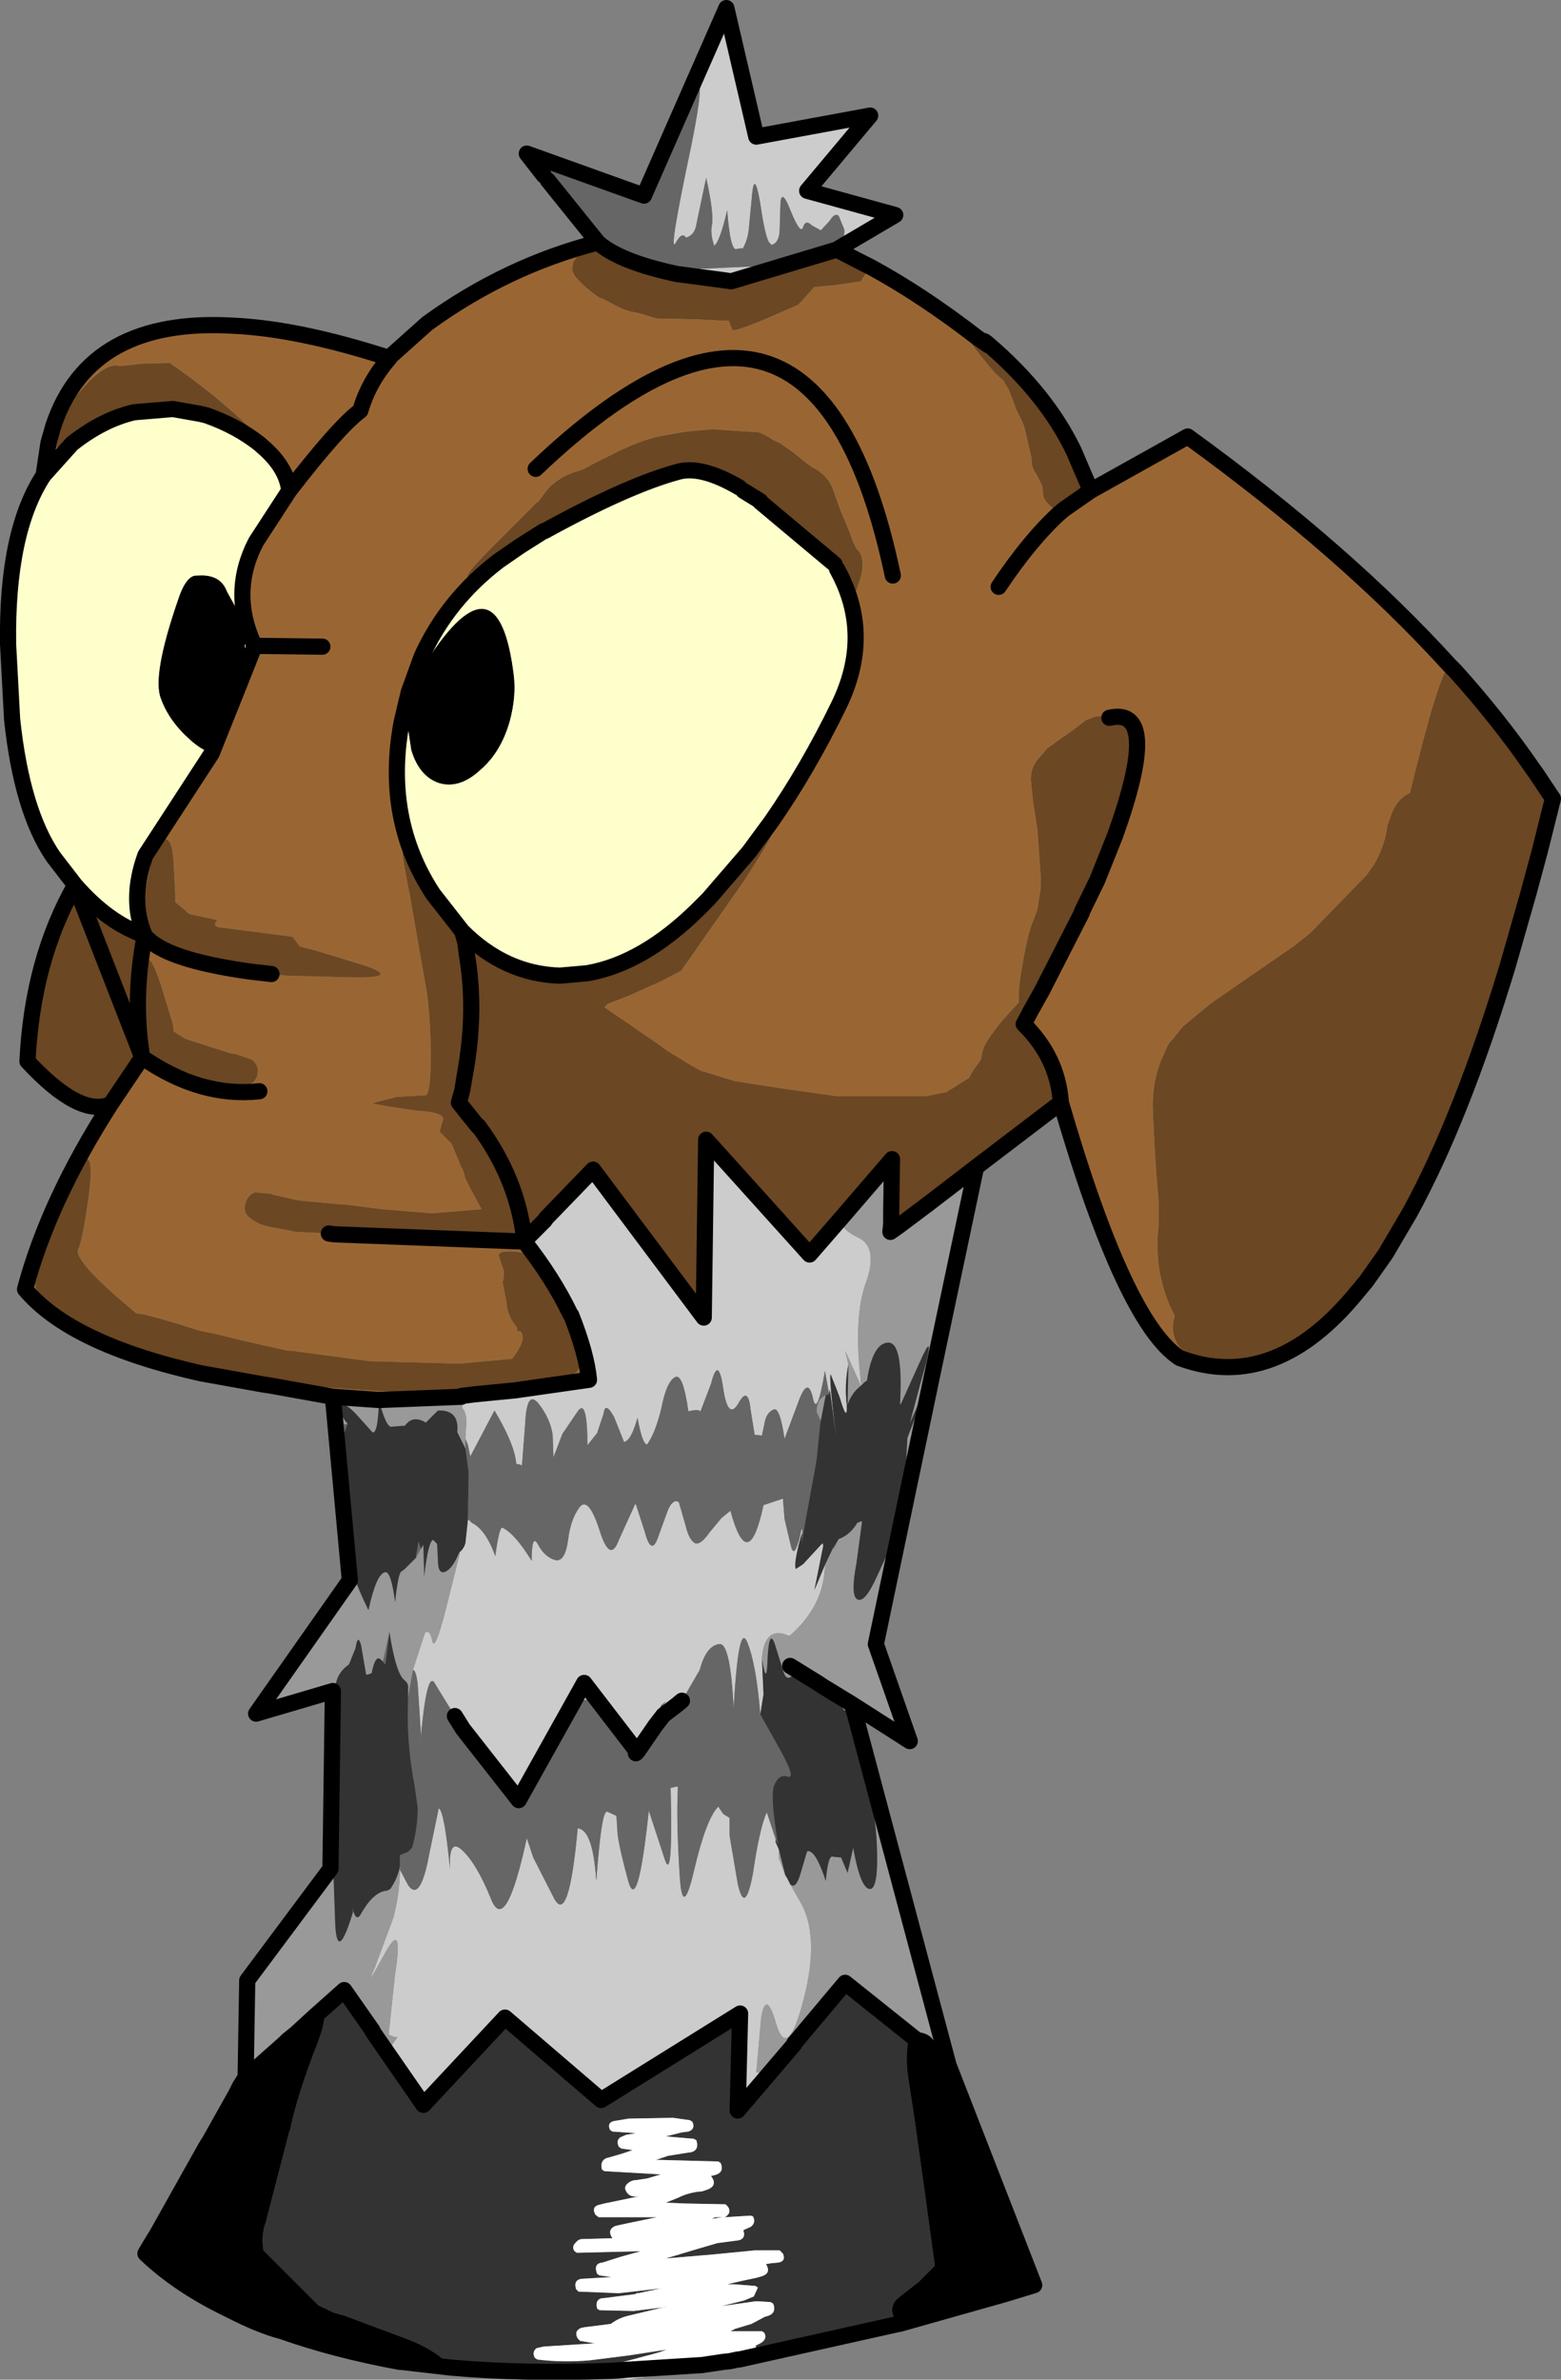 <?xml version="1.0" encoding="UTF-8" standalone="no"?>
<svg xmlns:xlink="http://www.w3.org/1999/xlink" height="147.2px" width="96.6px" xmlns="http://www.w3.org/2000/svg">
  <rect width="100%" height="100%" fill="#808080" stroke="none"/>
  <g transform="matrix(1.0, 0.0, 0.0, 1.0, 30.95, 73.9)">
    <path d="M2.95 -62.75 Q3.5 -62.35 4.15 -62.05 4.05 -61.75 4.3 -61.45 4.65 -60.95 5.15 -60.7 L5.45 -59.95 5.7 -59.65 Q6.45 -58.85 7.45 -58.45 L7.7 -58.35 8.8 -57.95 9.7 -57.65 Q10.7 -57.2 11.8 -57.25 L17.55 -57.5 16.65 -57.5 17.95 -57.95 18.15 -57.95 Q19.4 -58.05 20.45 -58.85 L20.85 -58.95 Q21.35 -59.05 21.3 -59.7 L20.95 -60.55 Q20.7 -60.75 20.4 -60.25 L19.85 -59.65 19.3 -59.95 Q18.9 -60.35 18.75 -59.85 18.6 -59.35 18.0 -60.8 17.45 -62.25 17.35 -61.4 L17.3 -59.75 Q17.3 -58.9 16.8 -58.75 L16.65 -58.9 Q16.4 -59.25 16.1 -61.3 15.75 -63.35 15.6 -61.95 L15.4 -59.85 Q15.35 -59.1 15.0 -58.5 L14.95 -58.55 14.65 -58.5 Q14.25 -58.3 14.05 -60.9 13.6 -58.95 13.25 -58.7 13.0 -59.4 13.1 -59.95 13.25 -60.65 12.75 -62.9 L12.15 -60.05 Q12.05 -59.35 11.5 -59.2 11.25 -59.6 10.85 -58.85 10.4 -58.15 11.8 -64.75 13.15 -71.4 11.2 -66.4 9.2 -61.45 8.6 -61.65 L7.75 -61.85 Q7.0 -61.95 6.5 -62.3 L5.9 -62.55 5.45 -62.7 Q4.9 -62.9 4.45 -63.2 L4.1 -63.4 3.05 -63.65 Q2.7 -63.5 2.7 -63.1 L2.7 -63.05 1.65 -64.4 8.9 -61.8 14.0 -73.4 15.85 -65.45 22.9 -66.75 19.0 -62.1 24.45 -60.6 20.8 -58.45 14.3 -56.5 13.6 -56.6 12.4 -56.85 10.95 -56.95 Q7.4 -57.7 6.05 -58.9 L2.95 -62.75 M2.75 1.6 L2.85 1.45 5.75 -1.55 12.6 7.6 12.75 -3.4 19.15 3.7 21.15 1.4 Q20.85 2.0 22.15 2.65 23.45 3.25 22.6 5.55 21.85 7.7 22.35 11.8 L22.3 11.75 21.35 9.65 21.55 10.5 Q21.3 11.8 21.45 13.0 21.5 14.2 21.0 12.5 L20.45 11.1 Q20.35 11.4 20.8 15.0 L20.4 12.05 20.35 12.3 20.1 10.9 Q19.6 13.85 19.35 12.55 19.05 11.25 18.5 12.7 L17.6 15.1 Q17.3 13.05 16.9 13.3 16.45 13.5 16.35 14.2 L16.2 14.9 15.75 14.85 15.5 13.3 Q15.35 11.8 14.75 12.9 14.1 14.0 13.8 11.95 13.5 9.9 13.05 11.7 L12.4 13.4 Q12.25 13.25 11.65 13.4 11.3 10.95 10.8 11.3 10.3 11.6 10.0 13.1 9.65 14.65 9.1 15.45 8.8 15.45 8.5 13.8 8.1 15.25 7.65 15.3 L7.65 15.25 7.05 13.75 Q6.5 12.75 6.4 13.55 L6.0 14.75 5.4 15.5 Q5.4 12.55 4.8 13.4 L3.85 14.8 3.3 16.25 3.25 14.85 Q3.1 13.85 2.4 12.95 1.65 12.0 1.55 14.15 L1.35 16.75 1.25 16.7 1.0 16.65 0.95 16.3 Q0.75 15.2 -0.35 13.35 L-1.85 16.2 -2.0 15.45 -2.15 15.1 -2.1 14.2 Q-2.05 13.5 -2.35 13.2 -2.3 12.75 -2.4 12.5 L-2.4 12.45 -1.6 12.35 0.95 12.1 5.5 11.45 Q5.35 9.85 4.4 7.45 L4.35 7.4 Q3.3 5.2 1.5 2.9 L1.5 2.85 2.75 1.6 M20.1 22.9 Q20.05 25.45 17.9 27.3 16.35 26.6 16.2 28.7 L16.3 30.9 16.1 32.15 Q15.85 29.05 15.3 27.7 14.75 26.35 14.45 31.8 14.25 27.65 13.55 27.8 12.75 27.9 12.35 29.4 L11.25 31.3 11.1 31.5 Q11.05 31.45 10.95 31.55 L10.1 32.2 9.65 32.55 9.6 32.85 9.6 33.25 8.9 34.0 8.65 34.25 8.5 34.45 8.6 34.35 8.5 34.6 8.4 34.55 8.4 34.5 8.4 34.35 8.35 34.3 7.45 33.6 Q5.55 30.1 4.65 31.8 L3.25 34.45 Q2.75 35.35 5.2 30.2 L1.15 37.45 0.95 37.75 -2.3 33.05 -2.7 32.35 -2.8 32.25 -4.0 30.3 Q-4.55 29.15 -4.95 34.1 L-4.9 33.4 -5.1 30.3 Q-5.2 29.4 -5.4 29.4 L-4.65 27.1 Q-4.35 26.85 -4.2 27.6 -4.05 28.35 -3.35 25.6 L-2.6 22.6 -2.5 22.1 Q-2.25 21.9 -2.15 21.55 L-2.0 20.15 -1.95 20.1 -1.75 20.3 Q-0.9 20.7 -0.3 22.35 -0.05 20.5 0.15 20.6 0.95 21.0 1.95 22.65 1.95 20.9 2.35 21.65 2.75 22.4 3.4 22.6 4.0 22.75 4.2 21.4 4.35 20.1 4.9 19.35 5.45 18.6 6.15 20.75 6.8 22.85 7.35 21.35 L8.35 19.15 8.4 19.15 8.95 20.85 Q9.35 22.35 9.75 21.25 L10.35 19.6 Q10.55 19.05 10.85 18.95 L11.05 19.0 11.2 19.5 11.5 20.55 Q11.7 21.35 12.05 21.55 12.4 21.7 12.95 20.9 L13.7 20.0 14.25 19.55 Q15.35 23.6 16.3 19.2 L17.5 18.8 17.6 20.05 18.0 21.75 Q18.2 22.55 18.55 21.15 18.7 20.35 18.7 20.9 L18.6 21.2 Q18.15 22.85 18.3 23.15 L18.75 22.85 19.95 21.55 20.0 21.7 19.45 24.45 20.1 22.9 M-6.2 41.75 L-5.7 42.7 Q-4.95 43.8 -4.4 40.85 L-3.8 37.95 Q-3.45 38.1 -3.1 41.75 -3.2 39.8 -2.4 40.5 -1.45 41.35 -0.55 43.6 0.35 45.8 1.65 39.8 L2.05 41.0 3.35 43.55 Q4.25 45.2 4.8 39.2 L4.85 39.2 Q5.75 39.35 5.95 42.45 6.25 38.4 6.55 38.2 L6.6 38.15 7.15 38.4 7.2 38.45 7.25 39.25 Q7.25 39.95 7.9 42.35 8.5 44.7 9.2 38.1 L10.2 41.15 Q10.7 42.6 10.55 36.7 L10.95 36.6 11.0 36.65 Q10.9 38.8 11.1 41.9 11.25 45.0 12.0 41.8 12.75 38.6 13.5 37.85 L13.8 38.3 14.2 38.55 14.2 39.65 14.7 42.6 Q15.15 44.65 15.65 41.95 16.05 39.2 16.5 38.2 L17.05 39.85 17.05 40.05 17.25 40.5 17.25 41.05 17.65 42.1 17.75 42.25 17.95 42.65 18.55 43.7 Q19.8 45.8 18.8 49.7 17.8 53.6 17.1 51.35 16.45 49.05 16.15 50.95 L15.85 54.3 16.75 54.25 14.7 56.65 14.85 50.65 6.25 56.0 0.3 50.9 -4.75 56.3 -7.9 51.75 Q-7.05 52.7 -6.7 52.6 L-6.35 52.1 -6.55 52.1 -6.9 51.95 -6.5 48.2 Q-5.95 44.7 -7.2 47.05 -8.45 49.35 -7.75 47.8 L-6.6 44.7 Q-6.2 43.1 -6.2 41.75 M10.95 31.55 L11.25 31.3 10.95 31.55 M9.95 31.6 L9.8 32.05 10.25 31.35 9.95 31.6 M11.55 32.15 L11.45 32.2 11.55 32.15 M5.2 30.2 L8.35 34.3 8.4 34.35 8.5 34.45 9.6 32.85 8.5 34.45 8.4 34.35 8.35 34.3 5.2 30.2 M8.35 34.15 L8.4 34.2 8.3 33.95 8.35 34.15 M9.3 33.85 L9.55 33.65 9.55 33.85 9.3 33.85 M8.5 34.45 L8.4 34.55 8.5 34.45 M1.15 37.45 L-2.3 33.05 1.15 37.45" fill="#cccccc" fill-rule="evenodd" stroke="none"/>
    <path d="M2.7 -63.05 L2.7 -63.1 Q2.7 -63.5 3.05 -63.65 L4.1 -63.4 4.45 -63.2 Q4.9 -62.9 5.45 -62.7 L5.9 -62.55 6.5 -62.3 Q7.0 -61.95 7.75 -61.85 L8.6 -61.65 Q9.2 -61.45 11.2 -66.4 13.15 -71.4 11.8 -64.75 10.4 -58.15 10.85 -58.85 11.25 -59.6 11.5 -59.2 12.05 -59.35 12.15 -60.05 L12.75 -62.9 Q13.25 -60.65 13.1 -59.95 13.0 -59.4 13.25 -58.7 13.6 -58.95 14.05 -60.9 14.25 -58.3 14.65 -58.5 L14.95 -58.55 15.0 -58.5 Q15.35 -59.1 15.4 -59.85 L15.6 -61.95 Q15.75 -63.35 16.1 -61.3 16.4 -59.25 16.65 -58.9 L16.8 -58.75 Q17.3 -58.9 17.3 -59.75 L17.35 -61.4 Q17.45 -62.25 18.0 -60.8 18.6 -59.35 18.75 -59.85 18.9 -60.35 19.3 -59.95 L19.85 -59.65 20.4 -60.25 Q20.7 -60.75 20.95 -60.55 L21.3 -59.7 Q21.35 -59.05 20.85 -58.95 L20.45 -58.85 Q19.4 -58.05 18.15 -57.95 L17.95 -57.95 16.65 -57.5 17.55 -57.5 11.8 -57.25 Q10.7 -57.2 9.7 -57.65 L8.8 -57.95 7.7 -58.35 7.45 -58.45 Q6.45 -58.85 5.7 -59.65 L5.45 -59.95 5.15 -60.7 Q4.65 -60.95 4.3 -61.45 4.05 -61.75 4.15 -62.05 3.5 -62.35 2.95 -62.75 L2.85 -62.85 2.7 -63.05 M22.35 11.8 L22.7 11.5 22.55 11.6 22.35 11.8 M24.75 12.85 L24.8 12.95 24.75 13.0 24.75 12.85 M25.1 17.0 L25.0 17.95 24.7 19.0 25.1 17.0 M20.95 21.3 L20.65 21.9 20.6 21.85 20.95 21.3 M20.35 12.3 L20.35 12.35 20.15 12.4 Q19.55 12.7 19.6 13.45 L19.8 13.9 19.85 13.95 19.8 14.25 19.6 16.25 18.9 20.15 18.65 21.65 18.7 21.2 18.65 21.45 18.7 20.9 Q18.7 20.35 18.55 21.15 18.2 22.55 18.0 21.75 L17.6 20.05 17.5 18.8 16.3 19.2 Q15.35 23.6 14.25 19.55 L13.7 20.0 12.95 20.9 Q12.4 21.7 12.05 21.55 11.7 21.35 11.5 20.55 L11.2 19.5 11.05 19.0 10.85 18.95 Q10.55 19.05 10.35 19.6 L9.75 21.25 Q9.35 22.35 8.95 20.85 L8.4 19.15 8.35 19.15 7.35 21.35 Q6.8 22.85 6.15 20.75 5.45 18.6 4.9 19.35 4.35 20.1 4.2 21.4 4.0 22.75 3.4 22.6 2.75 22.4 2.35 21.65 1.95 20.9 1.95 22.65 0.95 21.0 0.15 20.6 -0.05 20.5 -0.3 22.35 -0.9 20.7 -1.75 20.3 L-1.95 20.1 -2.0 20.15 -2.0 20.1 -1.95 17.15 -2.15 15.7 -2.15 15.1 -2.0 15.45 -1.85 16.2 -0.35 13.35 Q0.75 15.2 0.95 16.3 L1.0 16.65 1.25 16.7 1.35 16.75 1.55 14.15 Q1.65 12.0 2.4 12.95 3.1 13.85 3.25 14.85 L3.3 16.25 3.85 14.8 4.8 13.4 Q5.4 12.55 5.4 15.5 L6.0 14.75 6.4 13.55 Q6.5 12.75 7.05 13.75 L7.65 15.25 7.65 15.3 Q8.1 15.25 8.5 13.8 8.8 15.45 9.1 15.45 9.65 14.65 10.0 13.1 10.3 11.6 10.8 11.3 11.3 10.95 11.65 13.4 12.25 13.25 12.4 13.4 L13.05 11.7 Q13.5 9.9 13.8 11.95 14.1 14.0 14.75 12.9 15.35 11.8 15.5 13.3 L15.75 14.85 16.2 14.9 16.35 14.2 Q16.45 13.5 16.9 13.3 17.3 13.05 17.6 15.1 L18.5 12.7 Q19.05 11.25 19.35 12.55 19.6 13.85 20.1 10.9 L20.35 12.3 M10.95 31.55 Q11.05 31.45 11.1 31.5 L11.25 31.3 12.35 29.4 Q12.75 27.9 13.55 27.8 14.25 27.65 14.45 31.8 14.75 26.35 15.3 27.7 15.85 29.05 16.1 32.15 L17.25 34.2 Q18.35 36.15 17.8 36.0 17.25 35.8 16.95 36.55 16.7 37.2 17.2 40.2 L17.05 39.85 16.5 38.2 Q16.05 39.2 15.65 41.95 15.15 44.65 14.7 42.6 L14.2 39.65 14.2 38.55 13.8 38.3 13.5 37.85 Q12.75 38.6 12.0 41.8 11.25 45.0 11.1 41.9 10.9 38.8 11.0 36.65 L10.95 36.6 10.55 36.7 Q10.7 42.6 10.2 41.15 L9.2 38.1 Q8.5 44.7 7.9 42.35 7.25 39.95 7.25 39.25 L7.2 38.45 7.15 38.4 6.6 38.15 6.55 38.2 Q6.25 38.4 5.95 42.45 5.75 39.35 4.85 39.2 L4.8 39.2 Q4.25 45.2 3.35 43.55 L2.05 41.0 1.65 39.8 Q0.35 45.8 -0.55 43.6 -1.45 41.35 -2.4 40.5 -3.2 39.8 -3.1 41.75 -3.45 38.1 -3.8 37.95 L-4.4 40.85 Q-4.95 43.8 -5.7 42.7 L-6.2 41.75 -6.2 41.55 -6.2 40.85 -5.7 40.65 -5.45 40.4 Q-5.1 39.2 -5.1 37.9 L-5.3 36.5 Q-5.8 33.95 -5.7 31.35 L-5.7 31.1 -5.4 29.4 Q-5.2 29.4 -5.1 30.3 L-4.9 33.4 -4.95 34.1 Q-4.55 29.15 -4.0 30.3 L-2.8 32.25 -2.3 33.05 -2.8 32.25 -2.7 32.35 -2.3 33.05 0.95 37.75 1.15 37.45 5.2 30.2 Q2.75 35.35 3.25 34.45 L4.65 31.8 Q5.55 30.1 7.45 33.6 L8.35 34.3 8.4 34.35 8.4 34.5 8.4 34.55 8.5 34.6 8.6 34.35 8.5 34.45 8.65 34.25 8.9 34.0 9.6 33.25 9.6 32.85 10.1 32.2 9.6 32.85 9.65 32.55 10.1 32.2 10.95 31.55 M11.55 32.15 L11.45 32.2 11.55 32.15 M9.95 31.6 L10.25 31.35 9.8 32.05 9.95 31.6 M9.3 33.85 L9.55 33.85 9.55 33.65 9.3 33.85 M8.35 34.15 L8.3 33.95 8.4 34.2 8.35 34.15 M19.05 40.6 L19.0 40.7 19.0 40.6 19.05 40.6 M-9.8 16.3 L-9.85 16.05 Q-10.25 14.05 -9.45 14.2 -9.85 15.15 -9.8 16.3 M-5.2 22.45 L-5.2 22.3 -5.05 21.45 -4.9 21.9 -5.2 22.45 M-2.55 22.15 L-2.5 22.1 -2.6 22.6 -2.55 22.15 M-7.45 28.7 L-7.25 28.85 -6.85 27.05 -7.1 29.05 -7.45 28.7" fill="#666666" fill-rule="evenodd" stroke="none"/>
    <path d="M10.95 -56.95 L12.4 -56.85 13.6 -56.6 10.95 -56.95 13.6 -56.6 Q13.75 -56.45 14.25 -56.45 L18.75 -57.75 Q21.75 -58.7 20.95 -57.95 L21.05 -57.95 22.5 -57.6 22.7 -57.55 22.9 -57.4 22.5 -57.6 22.9 -57.4 22.35 -56.55 22.35 -56.5 20.65 -56.25 19.45 -56.15 18.45 -55.05 17.3 -54.55 Q14.25 -53.2 14.35 -53.55 L14.15 -54.05 12.05 -54.15 9.7 -54.2 8.5 -54.55 Q7.75 -54.65 7.05 -55.05 L6.4 -55.4 Q6.05 -55.5 5.85 -55.7 5.15 -56.2 4.6 -56.85 L4.45 -57.2 4.5 -57.55 4.5 -57.6 Q4.7 -58.1 5.15 -58.25 6.25 -58.8 6.6 -58.05 6.9 -57.4 8.4 -57.6 8.75 -57.15 9.7 -57.05 L10.95 -56.95 M17.6 -55.75 L17.55 -55.75 17.6 -55.75 M29.55 -53.0 L30.2 -52.55 29.95 -52.8 30.1 -52.7 Q33.8 -49.55 35.5 -46.0 L36.55 -43.55 34.9 -42.4 34.6 -42.15 Q33.55 -42.9 33.6 -43.4 L33.55 -43.85 33.3 -44.35 33.2 -44.55 Q32.85 -45.0 32.9 -45.5 L32.45 -47.45 32.3 -47.85 31.95 -48.55 31.5 -49.75 31.15 -50.35 30.6 -50.85 Q28.65 -53.15 28.75 -53.5 L29.55 -53.0 M58.75 -32.75 L59.1 -32.4 63.2 -27.4 63.9 -26.35 64.15 -26.0 Q65.0 -24.5 64.35 -21.3 L63.65 -18.7 62.35 -14.15 Q61.25 -10.75 59.55 -6.45 L56.3 1.1 54.8 3.65 53.6 5.35 53.1 5.95 Q51.35 8.0 49.2 9.3 L47.15 10.15 45.55 10.35 42.85 9.9 Q42.25 9.8 41.9 9.2 41.45 8.4 41.75 7.5 40.4 4.9 40.75 1.9 L40.75 0.4 Q40.5 -2.35 40.4 -5.1 40.3 -7.15 41.15 -8.85 41.3 -9.3 41.6 -9.6 L42.25 -10.4 44.0 -11.85 49.15 -15.4 50.15 -16.2 53.6 -19.75 54.1 -20.45 Q54.75 -21.6 54.9 -22.8 L55.2 -23.65 Q55.6 -24.55 56.3 -24.85 58.1 -32.25 58.75 -32.75 M-14.25 11.8 L-14.6 11.75 -15.8 11.4 Q-18.5 10.6 -18.9 10.75 -19.35 10.85 -20.8 10.2 -22.3 9.5 -23.6 9.15 L-25.5 8.35 -26.75 7.5 -27.75 6.85 -28.15 6.6 -28.2 6.55 -28.2 6.5 Q-28.95 5.9 -28.75 4.95 L-27.5 1.15 Q-26.6 -1.4 -25.85 -2.05 -25.1 -2.8 -25.45 0.05 -25.85 2.85 -26.1 3.35 -26.5 4.05 -22.5 7.35 L-22.05 7.4 -21.1 7.65 -19.9 8.0 -18.65 8.4 -17.45 8.65 -16.25 8.95 -13.15 9.65 -12.95 9.65 -8.05 10.3 -2.5 10.45 0.75 10.15 Q1.45 9.2 1.4 8.8 1.35 8.35 1.05 8.45 L1.05 8.4 1.05 8.25 1.0 8.15 Q0.45 7.5 0.4 6.7 L0.15 5.4 Q0.35 4.9 0.1 4.35 L-0.1 3.7 0.1 3.55 Q1.1 3.4 1.95 3.8 L2.3 4.0 2.8 5.05 Q3.0 6.15 3.9 6.9 L4.2 7.25 4.35 7.4 4.4 7.45 4.7 8.65 4.75 9.45 Q5.35 10.15 4.75 10.95 L4.4 11.2 3.55 11.35 2.75 11.55 2.45 11.7 0.95 12.1 -1.6 12.35 -2.0 12.4 -2.45 12.4 Q-2.7 12.05 -3.35 12.05 L-3.4 12.05 -3.8 12.4 -11.15 11.9 -12.85 11.65 -16.05 11.1 -14.85 11.6 -14.25 11.8 M-24.1 -5.6 Q-26.0 -4.75 -29.25 -8.25 -28.95 -14.5 -26.3 -19.15 -24.25 -16.8 -22.0 -16.05 L-22.0 -16.0 Q-22.75 -12.05 -22.15 -8.5 L-26.3 -19.15 -22.15 -8.5 -24.1 -5.6 M-27.95 -46.5 L-27.95 -46.55 -27.65 -47.55 -26.55 -49.1 -25.8 -49.9 -25.4 -50.35 Q-24.2 -51.5 -23.55 -51.25 L-22.2 -51.4 -20.45 -51.45 Q-16.95 -49.05 -14.2 -46.15 -11.5 -43.35 -14.4 -46.0 L-14.45 -46.05 -14.9 -46.45 Q-16.3 -47.55 -18.15 -48.2 L-18.55 -48.3 -20.25 -48.6 -21.45 -48.85 Q-22.25 -49.0 -22.65 -48.4 -23.0 -48.8 -23.4 -48.7 -23.85 -48.65 -25.85 -47.15 -27.9 -45.65 -27.95 -46.5 L-27.65 -47.55 -27.95 -46.5 M2.7 -41.05 L-0.15 -39.3 -0.2 -39.25 -0.65 -38.95 Q-3.4 -37.1 -0.65 -39.9 L2.3 -42.85 2.35 -42.85 2.95 -43.65 Q3.75 -44.5 4.95 -44.8 5.35 -44.95 5.75 -45.2 L7.35 -46.0 7.8 -46.2 Q8.75 -46.65 9.8 -46.9 L11.2 -47.15 11.5 -47.2 13.1 -47.35 16.05 -47.15 16.65 -46.85 Q16.9 -46.65 17.3 -46.5 L18.15 -45.9 18.9 -45.3 Q19.2 -45.05 19.4 -44.95 20.2 -44.55 20.55 -43.75 L21.05 -42.35 21.6 -41.05 21.85 -40.35 22.05 -39.95 Q22.6 -39.5 22.35 -38.3 L21.95 -37.1 20.85 -38.7 20.7 -39.0 16.8 -42.8 16.1 -42.85 16.1 -42.9 15.2 -43.55 15.05 -43.55 14.8 -43.75 14.75 -43.8 13.9 -44.35 Q13.15 -44.8 12.1 -45.05 L11.3 -45.2 10.7 -45.05 9.0 -44.55 8.1 -44.2 8.05 -44.2 6.6 -43.35 6.45 -43.2 6.35 -43.2 5.95 -43.05 5.85 -43.0 5.45 -42.85 Q4.8 -42.65 2.75 -41.05 L2.7 -41.05 M15.4 -21.2 Q18.6 -24.8 15.05 -19.35 L11.2 -13.85 9.95 -13.2 7.95 -12.3 6.65 -11.8 6.45 -11.6 7.4 -10.95 9.8 -9.3 10.35 -8.9 11.9 -7.95 12.45 -7.65 12.65 -7.6 14.45 -7.05 14.7 -7.0 17.6 -6.55 20.45 -6.15 20.75 -6.1 25.5 -6.1 26.4 -6.1 27.65 -6.35 27.75 -6.45 27.95 -6.55 28.65 -7.0 28.9 -7.15 29.0 -7.2 29.25 -7.65 29.75 -8.35 29.85 -8.85 Q29.95 -9.4 31.1 -10.8 L32.1 -11.9 Q32.05 -12.7 32.3 -14.1 32.7 -16.4 33.0 -16.95 L33.25 -17.65 33.45 -18.95 33.45 -19.7 33.25 -22.6 33.0 -24.15 32.85 -25.55 Q32.8 -26.35 33.25 -26.9 L33.85 -27.6 34.75 -28.25 35.4 -28.7 36.25 -29.35 36.65 -29.5 36.9 -29.6 37.5 -29.55 37.55 -29.55 37.7 -29.5 38.45 -29.4 38.8 -29.2 Q39.2 -28.6 39.15 -27.8 L39.15 -27.65 38.95 -25.35 38.75 -24.65 38.2 -22.7 38.05 -22.2 37.25 -20.2 37.85 -21.35 37.75 -21.05 Q37.6 -20.55 37.25 -20.2 L37.15 -20.1 37.05 -19.95 36.95 -19.45 36.0 -17.5 36.0 -17.45 35.8 -17.15 35.3 -16.5 35.25 -16.45 35.15 -16.4 35.1 -16.35 34.95 -16.25 34.9 -16.1 34.85 -15.95 33.7 -13.1 33.55 -12.65 32.85 -11.4 Q32.5 -10.95 32.3 -11.2 L32.25 -11.35 31.95 -10.3 32.0 -10.25 Q32.7 -10.2 33.1 -9.55 L33.25 -8.95 33.8 -8.35 34.0 -7.85 Q34.6 -7.15 34.4 -6.25 L34.0 -5.65 33.3 -5.1 31.95 -3.95 31.65 -3.8 31.45 -3.7 30.25 -2.6 29.6 -2.15 29.0 -1.7 28.75 -1.6 27.95 -0.85 26.45 0.6 24.65 1.95 26.45 0.6 Q26.05 0.9 25.6 1.3 L24.65 1.95 Q24.25 2.05 24.2 1.8 L24.2 1.1 24.2 1.8 24.15 1.4 24.2 1.1 24.25 -2.2 21.15 1.4 19.15 3.7 12.75 -3.4 12.6 7.6 5.75 -1.55 2.85 1.45 2.75 1.6 2.75 1.4 Q2.85 0.75 2.45 1.45 L1.65 2.15 Q1.25 2.15 1.45 0.55 1.15 0.7 0.15 -2.0 -0.85 -4.8 -1.7 -5.25 -2.4 -5.6 -2.35 -6.45 L-2.1 -7.9 -2.35 -6.45 -2.25 -7.1 -2.1 -7.9 -1.7 -9.3 Q-1.4 -10.05 -1.35 -11.1 L-1.55 -13.2 -1.85 -14.9 Q-1.9 -15.55 -0.7 -14.7 0.45 -13.85 0.85 -13.75 L1.4 -13.55 1.75 -13.45 4.15 -13.55 4.85 -13.65 5.4 -13.7 5.15 -13.7 5.4 -13.7 Q6.7 -13.8 8.0 -14.4 L10.2 -15.4 12.25 -17.65 12.9 -18.3 15.4 -21.2 M-1.35 -4.25 L-0.9 -3.1 -0.7 -2.7 -0.4 -2.15 Q-0.35 -1.5 0.15 -1.05 L0.25 -0.8 0.35 -0.5 0.5 -0.2 0.95 0.9 1.15 2.05 0.9 2.55 0.55 2.75 -0.7 2.85 -0.85 2.85 -2.1 3.05 -4.9 3.05 -5.05 3.05 -10.25 2.45 -10.6 2.4 -12.65 2.3 -13.9 2.05 Q-14.8 1.95 -15.4 1.5 -15.95 1.15 -15.75 0.5 -15.6 0.0 -15.15 -0.15 L-14.15 -0.05 -14.05 0.0 -12.5 0.35 -12.0 0.4 -9.85 0.6 -9.65 0.6 -7.3 0.9 -4.2 1.15 -1.15 0.9 -1.8 -0.3 -2.15 -1.0 -2.3 -1.55 -2.4 -1.7 -3.0 -3.15 -3.75 -3.9 -3.7 -4.05 -3.55 -4.6 Q-3.35 -5.1 -5.2 -5.2 L-6.85 -5.45 -7.95 -5.65 -6.4 -6.05 -4.65 -6.15 Q-4.35 -6.05 -4.3 -8.0 -4.25 -9.95 -4.5 -12.3 L-5.6 -18.6 Q-6.4 -22.5 -5.8 -21.2 L-4.75 -19.0 -3.9 -17.9 -3.85 -17.85 -2.9 -16.45 -2.8 -16.35 -2.15 -15.6 -2.05 -14.8 -2.05 -14.7 -2.15 -13.2 -2.25 -10.25 Q-2.3 -8.9 -2.65 -7.55 L-2.95 -6.1 -3.05 -5.65 Q-2.65 -5.55 -2.5 -5.05 L-2.0 -5.0 -1.35 -4.2 -1.65 -4.75 -1.35 -4.25 M63.9 -26.35 Q61.8 -29.4 59.1 -32.4 61.8 -29.4 63.9 -26.35 M-21.55 -15.6 Q-21.95 -15.9 -22.0 -16.35 -22.15 -16.9 -21.9 -17.3 -22.15 -18.25 -21.9 -19.1 L-21.6 -20.55 Q-21.4 -21.65 -20.85 -21.95 -20.3 -22.25 -20.2 -20.45 L-20.1 -18.45 -20.1 -18.1 -19.45 -17.55 Q-19.3 -17.35 -18.95 -17.3 L-17.55 -17.0 -17.55 -16.95 -17.5 -16.95 Q-17.95 -16.55 -17.05 -16.5 L-12.8 -15.95 -12.8 -15.9 -12.4 -15.35 -11.4 -15.1 -8.3 -14.15 Q-6.05 -13.35 -9.45 -13.45 L-13.25 -13.55 -14.15 -13.65 -15.45 -13.8 -15.8 -13.85 -16.8 -14.1 -17.65 -14.25 -17.8 -14.3 -18.05 -14.55 -18.45 -14.6 Q-20.05 -14.75 -21.4 -15.5 L-21.55 -15.6 M-21.0 -13.0 L-20.25 -10.55 -20.2 -10.1 -19.5 -9.65 -19.35 -9.6 -16.7 -8.75 -16.35 -8.7 -15.35 -8.35 Q-14.85 -7.95 -15.05 -7.3 -15.25 -6.85 -15.6 -6.8 L-17.6 -6.8 -18.1 -6.9 -19.05 -7.4 -19.25 -7.5 -20.65 -7.95 -21.35 -8.35 -22.0 -9.3 -22.15 -10.4 -22.0 -11.4 -22.0 -12.3 -21.9 -14.15 Q-21.75 -15.25 -21.0 -13.0" fill="#6b4723" fill-rule="evenodd" stroke="none"/>
    <path d="M6.05 -58.9 Q7.4 -57.7 10.95 -56.95 L9.7 -57.05 Q8.75 -57.15 8.4 -57.6 6.9 -57.4 6.6 -58.05 6.25 -58.8 5.15 -58.25 4.7 -58.1 4.5 -57.6 L4.5 -57.55 4.45 -57.2 4.6 -56.85 Q5.15 -56.2 5.85 -55.7 6.05 -55.5 6.4 -55.4 L7.05 -55.05 Q7.75 -54.65 8.5 -54.55 L9.7 -54.2 12.05 -54.15 14.15 -54.05 14.35 -53.55 Q14.25 -53.2 17.3 -54.55 L18.45 -55.05 19.45 -56.15 20.65 -56.25 22.35 -56.5 22.35 -56.55 22.9 -57.4 Q26.05 -55.7 29.55 -53.0 L28.75 -53.5 Q28.65 -53.15 30.6 -50.85 L31.15 -50.35 31.5 -49.75 31.95 -48.55 32.3 -47.85 32.45 -47.45 32.9 -45.5 Q32.85 -45.0 33.2 -44.55 L33.3 -44.35 33.55 -43.85 33.6 -43.4 Q33.55 -42.9 34.6 -42.15 L34.9 -42.4 36.55 -43.55 42.55 -46.9 Q52.35 -39.8 58.75 -32.75 58.1 -32.25 56.3 -24.85 55.6 -24.55 55.2 -23.65 L54.9 -22.8 Q54.75 -21.6 54.1 -20.45 L53.6 -19.75 50.15 -16.2 49.15 -15.4 44.0 -11.85 42.25 -10.4 41.6 -9.6 Q41.3 -9.3 41.15 -8.85 40.3 -7.15 40.4 -5.1 40.5 -2.35 40.75 0.4 L40.75 1.9 Q40.4 4.9 41.75 7.5 41.45 8.4 41.9 9.2 42.25 9.8 42.85 9.9 L45.55 10.35 47.15 10.15 49.2 9.3 Q51.35 8.0 53.1 5.95 47.95 12.3 42.05 10.1 38.65 7.9 34.7 -5.7 L29.45 -1.7 26.45 0.6 27.95 -0.85 28.75 -1.6 29.0 -1.7 29.6 -2.15 30.25 -2.6 31.45 -3.7 31.65 -3.8 31.95 -3.95 33.3 -5.1 34.0 -5.65 34.4 -6.25 Q34.6 -7.15 34.0 -7.85 L33.8 -8.35 33.25 -8.95 33.1 -9.55 Q32.7 -10.2 32.0 -10.25 L31.95 -10.3 32.25 -11.35 32.3 -11.2 Q32.5 -10.95 32.85 -11.4 L33.55 -12.65 36.0 -17.45 33.55 -12.65 33.7 -13.1 34.85 -15.95 34.9 -16.1 34.95 -16.25 35.1 -16.35 35.15 -16.4 35.25 -16.45 35.3 -16.5 35.8 -17.15 36.0 -17.45 36.0 -17.5 36.95 -19.45 37.25 -20.2 36.95 -19.45 37.05 -19.95 37.15 -20.1 37.25 -20.2 38.05 -22.2 Q40.95 -30.25 37.7 -29.5 40.95 -30.25 38.05 -22.2 L38.2 -22.7 38.75 -24.65 38.95 -25.35 39.15 -27.65 39.15 -27.8 Q39.2 -28.6 38.8 -29.2 L38.45 -29.4 37.7 -29.5 37.55 -29.55 37.5 -29.55 36.9 -29.6 36.65 -29.5 36.25 -29.35 35.4 -28.7 34.75 -28.25 33.85 -27.6 33.25 -26.9 Q32.8 -26.35 32.85 -25.55 L33.0 -24.15 33.25 -22.6 33.45 -19.7 33.45 -18.95 33.25 -17.65 33.0 -16.95 Q32.7 -16.4 32.3 -14.1 32.05 -12.7 32.1 -11.9 L31.1 -10.8 Q29.95 -9.4 29.85 -8.85 L29.75 -8.35 29.25 -7.65 29.0 -7.2 28.9 -7.15 28.65 -7.0 27.95 -6.55 27.75 -6.45 27.65 -6.35 26.4 -6.1 25.5 -6.1 20.75 -6.1 20.45 -6.15 17.6 -6.55 14.7 -7.0 14.45 -7.05 12.65 -7.6 12.45 -7.65 11.9 -7.95 10.35 -8.9 9.8 -9.3 7.4 -10.95 6.45 -11.6 6.65 -11.8 7.95 -12.3 9.95 -13.2 11.2 -13.85 15.05 -19.35 Q18.6 -24.8 15.4 -21.2 L16.8 -23.1 Q19.05 -26.35 20.95 -30.25 23.1 -34.65 20.85 -38.7 L21.95 -37.1 22.35 -38.3 Q22.6 -39.5 22.05 -39.95 L21.85 -40.35 21.6 -41.05 21.05 -42.35 20.55 -43.75 Q20.2 -44.55 19.4 -44.95 19.2 -45.05 18.9 -45.3 L18.15 -45.9 17.3 -46.5 Q16.9 -46.65 16.65 -46.85 L16.05 -47.15 13.1 -47.35 11.5 -47.2 11.2 -47.15 9.8 -46.9 Q8.75 -46.65 7.8 -46.2 L7.35 -46.0 5.75 -45.2 Q5.35 -44.95 4.95 -44.8 3.75 -44.5 2.95 -43.65 L2.35 -42.85 2.3 -42.85 -0.65 -39.9 Q-3.4 -37.1 -0.65 -38.95 L-0.2 -39.25 -0.15 -39.3 2.7 -41.05 1.2 -40.1 -0.1 -39.2 Q-3.25 -36.8 -4.85 -33.3 L-5.65 -31.1 -5.9 -30.05 -6.1 -29.2 Q-7.2 -23.25 -4.15 -18.6 L-2.35 -16.3 Q0.3 -13.65 3.7 -13.55 L4.85 -13.65 4.15 -13.55 1.75 -13.45 1.4 -13.55 0.85 -13.75 Q0.45 -13.85 -0.7 -14.7 -1.9 -15.55 -1.85 -14.9 L-1.55 -13.2 -1.35 -11.1 Q-1.4 -10.05 -1.7 -9.3 L-2.1 -7.9 -2.25 -7.1 -2.35 -6.45 Q-2.4 -5.6 -1.7 -5.25 -0.85 -4.8 0.15 -2.0 1.15 0.7 1.45 0.55 1.25 2.15 1.65 2.15 L2.45 1.45 Q2.85 0.75 2.75 1.4 L2.75 1.6 1.5 2.85 1.5 2.9 -10.25 2.45 1.5 2.9 Q3.3 5.2 4.35 7.4 L4.2 7.25 3.9 6.9 Q3.0 6.15 2.8 5.05 L2.3 4.0 1.95 3.8 Q1.1 3.4 0.1 3.55 L-0.1 3.7 0.1 4.35 Q0.35 4.9 0.15 5.4 L0.4 6.7 Q0.45 7.5 1.0 8.15 L1.05 8.25 1.05 8.4 1.05 8.45 Q1.35 8.35 1.4 8.8 1.45 9.2 0.75 10.15 L-2.5 10.45 -8.05 10.3 -12.95 9.65 -13.15 9.65 -16.25 8.95 -17.45 8.65 -18.65 8.4 -19.9 8.0 -21.1 7.65 -22.05 7.4 -22.5 7.35 Q-26.5 4.05 -26.1 3.35 -25.85 2.85 -25.45 0.05 -25.1 -2.8 -25.85 -2.05 -26.6 -1.4 -27.5 1.15 L-28.75 4.95 Q-28.95 5.9 -28.2 6.5 L-28.2 6.55 -28.15 6.6 -27.75 6.85 -26.75 7.5 -25.5 8.35 -23.6 9.15 Q-22.3 9.5 -20.8 10.2 -19.35 10.85 -18.9 10.75 -18.5 10.6 -15.8 11.4 L-14.6 11.75 -18.5 11.05 Q-26.55 9.25 -29.4 5.85 -27.95 0.4 -24.1 -5.6 L-22.15 -8.5 Q-22.75 -12.05 -22.0 -16.0 L-21.55 -15.6 -22.0 -16.0 -22.0 -16.05 Q-22.95 -18.25 -21.95 -21.0 L-17.85 -27.3 -15.95 -32.05 -15.2 -33.95 Q-16.75 -37.25 -15.1 -40.4 L-13.05 -43.55 Q-13.2 -44.85 -14.4 -46.0 -11.5 -43.35 -14.2 -46.15 -16.95 -49.05 -20.45 -51.45 L-22.2 -51.4 -23.55 -51.25 Q-24.2 -51.5 -25.4 -50.35 L-25.8 -49.9 -26.55 -49.1 -27.65 -47.55 Q-25.4 -54.3 -16.45 -53.75 -12.4 -53.55 -6.85 -51.75 L-6.85 -51.8 -4.5 -53.9 Q0.4 -57.45 6.05 -58.9 M13.6 -56.6 L14.3 -56.5 20.8 -58.45 20.85 -58.45 22.5 -57.6 21.05 -57.95 20.95 -57.95 Q21.75 -58.7 18.75 -57.75 L14.25 -56.45 Q13.75 -56.45 13.6 -56.6 M17.6 -55.75 L17.55 -55.75 17.6 -55.75 M64.15 -26.0 L65.15 -24.5 64.35 -21.3 Q65.0 -24.5 64.15 -26.0 M62.35 -14.15 Q59.5 -4.75 56.3 1.1 L59.55 -6.45 Q61.25 -10.75 62.35 -14.15 M-10.35 12.5 L-14.25 11.8 -14.85 11.6 -16.05 11.1 -12.85 11.65 -11.15 11.9 -3.8 12.4 -2.4 12.5 -7.5 12.7 -10.35 12.5 M-28.25 -44.5 L-27.95 -46.5 Q-27.9 -45.65 -25.85 -47.15 -23.85 -48.65 -23.4 -48.7 -23.0 -48.8 -22.65 -48.4 -22.25 -49.0 -21.45 -48.85 L-20.25 -48.6 -22.65 -48.4 Q-24.6 -47.95 -26.5 -46.45 L-28.25 -44.5 M34.6 -42.15 Q32.75 -40.45 30.85 -37.6 32.75 -40.45 34.6 -42.15 M37.25 -20.2 Q37.6 -20.55 37.75 -21.05 L37.85 -21.35 37.25 -20.2 M34.7 -5.7 Q34.5 -8.5 32.4 -10.55 L32.85 -11.4 32.4 -10.55 Q34.5 -8.5 34.7 -5.7 M20.7 -39.0 L16.1 -42.85 16.8 -42.8 20.7 -39.0 M16.1 -42.9 L15.05 -43.55 15.2 -43.55 16.1 -42.9 M14.8 -43.75 Q12.4 -45.15 10.95 -44.7 7.85 -43.85 2.75 -41.05 4.8 -42.65 5.45 -42.85 L5.85 -43.0 5.95 -43.05 6.35 -43.2 6.45 -43.2 6.6 -43.35 8.05 -44.2 8.1 -44.2 9.0 -44.55 10.7 -45.05 11.3 -45.2 12.1 -45.05 Q13.15 -44.8 13.9 -44.35 L14.75 -43.8 14.8 -43.75 M5.4 -13.7 Q8.85 -14.3 12.25 -17.65 L10.2 -15.4 8.0 -14.4 Q6.7 -13.8 5.4 -13.7 M24.2 1.8 Q24.25 2.05 24.65 1.95 L24.15 2.3 24.2 1.8 M-10.25 2.45 L-5.05 3.05 -4.9 3.05 -2.1 3.05 -0.85 2.85 -0.7 2.85 0.55 2.75 0.9 2.55 1.15 2.05 0.95 0.9 0.5 -0.2 0.35 -0.5 0.25 -0.8 0.15 -1.05 Q-0.35 -1.5 -0.4 -2.15 L-0.7 -2.7 -0.9 -3.1 -1.35 -4.25 Q1.1 -0.95 1.5 2.85 1.1 -0.95 -1.35 -4.25 L-1.65 -4.75 -1.35 -4.2 -2.0 -5.0 -2.5 -5.05 Q-2.65 -5.55 -3.05 -5.65 L-2.95 -6.1 -2.65 -7.55 Q-2.3 -8.9 -2.25 -10.25 L-2.15 -13.2 -2.05 -14.7 -2.05 -14.8 -2.15 -15.6 -2.8 -16.35 -2.9 -16.45 -3.85 -17.85 -3.9 -17.9 -4.75 -19.0 -5.8 -21.2 Q-6.4 -22.5 -5.6 -18.6 L-4.5 -12.3 Q-4.25 -9.95 -4.3 -8.0 -4.35 -6.05 -4.65 -6.15 L-6.4 -6.05 -7.95 -5.65 -6.85 -5.45 -5.2 -5.2 Q-3.35 -5.1 -3.55 -4.6 L-3.7 -4.05 -3.75 -3.9 -3.0 -3.15 -2.4 -1.7 -2.3 -1.55 -2.15 -1.0 -1.8 -0.3 -1.15 0.9 -4.2 1.15 -7.3 0.9 -9.65 0.6 -9.85 0.6 -12.0 0.4 -12.5 0.35 -14.05 0.0 -14.15 -0.05 -15.15 -0.15 Q-15.6 0.0 -15.75 0.5 -15.95 1.15 -15.4 1.5 -14.8 1.95 -13.9 2.05 L-12.65 2.3 -10.6 2.4 -10.25 2.45 M24.3 -38.3 Q19.45 -61.35 2.2 -44.9 19.45 -61.35 24.3 -38.3 M0.95 12.1 L2.45 11.7 2.75 11.55 3.55 11.35 4.4 11.2 4.75 10.95 Q5.35 10.15 4.75 9.45 L4.7 8.65 4.4 7.45 Q5.35 9.85 5.5 11.45 L0.95 12.1 M-6.85 -51.75 Q-8.15 -50.25 -8.65 -48.5 -10.0 -47.5 -13.05 -43.55 -10.0 -47.5 -8.65 -48.5 -8.15 -50.25 -6.85 -51.75 M-11.0 -33.9 L-15.2 -33.95 -11.0 -33.9 M-14.15 -13.65 L-13.25 -13.55 -9.45 -13.45 Q-6.05 -13.35 -8.3 -14.15 L-11.4 -15.1 -12.4 -15.35 -12.8 -15.9 -12.8 -15.95 -17.05 -16.5 Q-17.95 -16.55 -17.5 -16.95 L-17.55 -16.95 -17.55 -17.0 -18.95 -17.3 Q-19.3 -17.35 -19.45 -17.55 L-20.1 -18.1 -20.1 -18.45 -20.2 -20.45 Q-20.3 -22.25 -20.85 -21.95 -21.4 -21.65 -21.6 -20.55 L-21.9 -19.1 Q-22.15 -18.25 -21.9 -17.3 -22.15 -16.9 -22.0 -16.35 -21.95 -15.9 -21.55 -15.6 L-21.4 -15.5 Q-19.9 -14.45 -15.8 -13.85 -19.9 -14.45 -21.4 -15.5 -20.05 -14.75 -18.45 -14.6 L-18.05 -14.55 -17.8 -14.3 -17.65 -14.25 -16.8 -14.1 -15.8 -13.85 -15.45 -13.8 -14.15 -13.65 M-14.9 -6.4 Q-18.55 -6.0 -22.15 -8.5 -18.55 -6.0 -14.9 -6.4 M-21.0 -13.0 Q-21.75 -15.25 -21.9 -14.15 L-22.0 -12.3 -22.0 -11.4 -22.15 -10.4 -22.0 -9.3 -21.35 -8.35 -20.65 -7.95 -19.25 -7.5 -19.05 -7.4 -18.1 -6.9 -17.6 -6.8 -15.6 -6.8 Q-15.25 -6.85 -15.05 -7.3 -14.85 -7.95 -15.35 -8.35 L-16.35 -8.7 -16.7 -8.75 -19.35 -9.6 -19.5 -9.65 -20.2 -10.1 -20.25 -10.55 -21.0 -13.0 M-2.35 -16.3 L-2.15 -15.6 -2.35 -16.3 M-2.35 -6.45 L-2.55 -5.7 -2.0 -5.0 -2.55 -5.7 -2.35 -6.45 M-2.05 -14.8 Q-1.5 -11.5 -2.1 -7.9 -1.5 -11.5 -2.05 -14.8 M-2.45 12.4 L-2.0 12.4 -1.6 12.35 -2.4 12.45 -2.45 12.4" fill="#996633" fill-rule="evenodd" stroke="none"/>
    <path d="M29.45 -1.7 L26.8 10.85 23.25 27.8 25.35 33.8 21.75 31.5 22.0 32.25 Q21.7 32.0 21.3 31.9 L21.25 31.85 Q20.7 30.9 19.95 30.4 L21.75 31.5 19.95 30.4 19.65 30.2 Q18.95 29.8 18.15 29.75 L17.95 29.85 Q17.65 30.0 17.5 29.4 L17.0 27.8 Q16.65 26.8 16.55 28.7 16.5 30.55 16.2 28.7 16.35 26.6 17.9 27.3 20.05 25.45 20.1 22.9 L20.6 21.85 20.65 21.9 20.95 21.3 Q21.65 21.05 22.1 20.3 L22.35 20.2 22.4 20.2 22.05 22.8 Q21.65 24.9 22.15 25.05 22.6 25.2 23.3 23.65 L24.15 21.8 24.7 19.0 25.0 17.95 25.1 17.0 25.2 15.05 26.8 10.85 25.35 14.15 26.0 11.7 26.35 10.45 Q26.85 8.35 25.95 10.4 L24.8 12.95 24.75 12.85 Q24.95 9.1 24.0 9.15 23.05 9.2 22.7 11.5 L22.35 11.8 Q21.85 7.7 22.6 5.55 23.45 3.25 22.15 2.65 20.85 2.0 21.15 1.4 L24.25 -2.2 24.2 1.1 24.15 1.4 24.2 1.8 24.15 2.3 24.65 1.95 25.6 1.3 Q26.05 0.9 26.45 0.6 L29.45 -1.7 M22.0 32.3 L27.75 53.85 27.05 53.25 Q27.05 51.85 25.75 51.8 L25.5 51.9 27.05 53.3 21.35 48.75 18.2 52.5 18.2 52.55 16.75 54.25 15.85 54.3 16.15 50.95 Q16.45 49.05 17.1 51.35 17.8 53.6 18.8 49.7 19.8 45.8 18.55 43.7 L17.95 42.65 Q18.3 43.0 18.6 41.95 L19.0 40.6 19.0 40.7 19.05 40.6 Q19.55 40.6 20.15 42.45 20.3 40.8 20.6 40.95 L21.1 41.0 21.5 41.95 21.85 40.4 Q22.3 42.95 22.9 42.95 23.45 42.9 23.3 39.95 23.1 36.95 22.0 32.3 M-15.75 54.6 L-15.65 48.6 -10.5 41.7 -10.35 30.7 -15.1 32.1 -9.3 23.85 -10.35 12.5 -7.5 12.7 Q-7.55 14.8 -7.9 14.7 L-8.8 13.7 Q-9.65 12.75 -9.85 13.1 -10.05 13.45 -9.45 14.15 L-9.45 14.2 Q-10.25 14.05 -9.85 16.05 L-9.8 16.3 -9.75 16.5 -9.4 22.0 Q-9.35 23.25 -8.15 25.7 -7.65 23.4 -7.1 23.35 -6.75 23.3 -6.5 25.2 -6.3 23.35 -6.1 23.3 L-5.9 23.15 -5.2 22.45 -4.9 21.9 -4.75 21.65 -4.7 23.6 Q-4.45 21.45 -4.15 21.35 L-3.9 21.6 -3.85 22.6 Q-3.85 23.55 -3.35 23.3 -2.9 23.05 -2.55 22.15 L-2.6 22.6 -3.35 25.6 Q-4.05 28.35 -4.2 27.6 -4.35 26.85 -4.65 27.1 L-5.4 29.4 -5.7 31.1 -5.7 31.35 -5.7 30.6 Q-5.65 30.25 -5.9 30.05 -6.45 29.65 -6.85 27.05 L-7.25 28.85 -7.45 28.7 Q-7.75 28.55 -7.95 29.6 L-8.25 29.7 -8.3 29.65 -8.6 27.9 Q-8.8 27.1 -8.95 28.05 L-9.35 29.05 -9.6 29.25 Q-10.2 29.8 -10.2 30.65 L-10.35 36.2 -10.35 41.0 -10.2 45.25 Q-10.05 47.5 -9.1 44.35 L-9.2 43.75 -9.15 44.05 Q-8.95 45.0 -8.65 44.55 -7.85 43.1 -7.0 43.05 L-6.8 42.95 Q-6.35 42.3 -6.2 41.55 L-6.2 41.75 Q-6.2 43.1 -6.6 44.7 L-7.75 47.8 Q-8.45 49.35 -7.2 47.05 -5.95 44.7 -6.5 48.2 L-6.9 51.95 -6.55 52.1 -6.35 52.1 -6.7 52.6 Q-7.05 52.7 -7.9 51.75 -7.75 52.65 -7.9 52.0 L-7.9 51.7 -9.65 49.2 -11.45 50.8 -12.65 51.9 -13.15 52.3 -13.35 52.5 -14.65 53.65 -15.6 54.5 -15.75 54.6 M17.95 29.15 L19.65 30.2 17.95 29.15 M21.55 10.5 L21.35 9.65 22.3 11.75 22.35 11.8 Q21.75 12.25 21.5 13.0 L21.55 10.5 M20.15 12.4 L19.85 13.95 19.8 13.9 19.6 13.45 Q19.55 12.7 20.15 12.4 M19.6 16.25 L19.5 16.85 18.9 20.15 19.6 16.25 M-2.15 15.1 L-2.15 15.7 -2.65 14.7 -2.65 14.6 Q-2.55 13.3 -3.85 13.35 L-4.4 13.9 -4.6 14.1 Q-5.4 13.6 -5.9 14.3 L-6.05 14.3 -6.7 14.35 Q-7.05 14.45 -7.5 12.7 L-2.4 12.5 Q-2.3 12.75 -2.35 13.2 -2.05 13.5 -2.1 14.2 L-2.15 15.1 M17.65 42.1 L17.25 41.05 17.25 40.5 17.65 42.1 M18.2 52.55 L17.9 53.65 17.65 53.85 Q17.25 53.95 18.2 52.55 M-3.8 12.4 L-3.4 12.05 -3.35 12.05 Q-2.7 12.05 -2.45 12.4 L-2.4 12.45 -2.4 12.5 -3.8 12.4" fill="#999999" fill-rule="evenodd" stroke="none"/>
    <path d="M22.0 32.25 L22.0 32.3 Q22.6 32.8 22.6 33.8 L22.65 34.05 Q22.8 34.95 22.0 32.3 23.1 36.95 23.3 39.95 23.45 42.9 22.9 42.95 22.3 42.95 21.85 40.4 L21.5 41.95 21.1 41.0 20.6 40.95 Q20.3 40.8 20.15 42.45 19.55 40.6 19.05 40.6 L19.0 40.6 18.6 41.95 Q18.3 43.0 17.95 42.65 L17.75 42.25 17.65 42.1 17.25 40.5 17.05 40.05 17.05 39.85 17.2 40.2 Q16.7 37.2 16.95 36.55 17.25 35.8 17.8 36.0 18.35 36.15 17.25 34.2 L16.1 32.15 16.3 30.9 16.2 28.7 Q16.5 30.55 16.55 28.7 16.65 26.8 17.0 27.8 L17.5 29.4 Q17.65 30.0 17.95 29.85 L18.15 29.75 Q18.95 29.8 19.65 30.2 L19.95 30.4 Q20.7 30.9 21.25 31.85 L21.3 31.9 Q21.7 32.0 22.0 32.25 M27.75 53.85 L33.05 67.45 32.4 67.65 Q33.0 67.25 29.8 59.2 L29.6 58.7 Q27.55 53.65 27.05 53.4 L27.05 53.3 27.05 53.25 27.75 53.85 M31.25 68.0 L24.7 69.85 Q27.3 68.45 30.65 68.1 L31.25 68.0 M24.65 69.85 L14.8 72.05 14.7 72.05 14.25 72.15 13.8 72.2 12.45 72.4 12.8 72.3 14.25 72.05 14.6 72.05 Q16.05 71.6 15.8 71.2 L16.1 71.05 Q16.55 70.8 16.35 70.4 L16.2 70.3 14.25 70.3 14.55 70.15 15.55 69.85 16.4 69.4 Q17.15 69.25 16.9 68.6 L16.75 68.5 16.0 68.45 15.8 68.45 13.7 68.75 15.1 68.4 15.7 68.15 15.95 67.6 15.8 67.5 14.5 67.4 14.05 67.4 14.9 67.2 15.85 67.0 16.2 66.9 Q16.8 66.7 16.45 66.15 L16.75 66.1 17.25 66.05 Q17.7 65.95 17.5 65.5 L17.3 65.3 16.15 65.3 15.75 65.3 13.2 65.55 10.25 65.8 12.25 65.2 13.45 64.85 14.6 64.7 Q15.25 64.65 15.05 64.05 L15.5 63.85 Q15.85 63.6 15.65 63.2 L15.5 63.15 13.9 63.25 Q14.35 63.0 14.1 62.6 L13.95 62.45 11.45 62.4 10.25 62.35 11.0 62.05 Q11.7 61.7 12.5 61.65 L12.8 61.55 Q13.5 61.3 13.05 60.7 L13.25 60.65 Q13.9 60.5 13.65 59.9 L13.5 59.8 9.7 59.7 9.65 59.7 10.4 59.45 11.65 59.25 Q12.35 59.2 12.15 58.5 L12.0 58.4 10.25 58.25 11.25 58.0 11.65 57.95 Q12.1 57.8 11.9 57.35 L11.75 57.25 10.7 57.1 7.95 57.15 7.05 57.3 Q6.6 57.4 6.8 57.85 L6.95 57.95 8.4 58.05 7.8 58.15 7.45 58.3 Q7.15 58.5 7.35 58.9 L7.5 59.0 8.2 59.1 7.6 59.3 6.75 59.55 Q6.15 59.65 6.3 60.3 L6.45 60.4 9.95 60.6 9.1 60.85 8.45 60.95 Q8.1 60.95 7.85 61.2 7.65 61.4 7.8 61.65 8.0 62.05 8.6 61.95 L7.9 62.1 6.45 62.4 6.05 62.5 Q5.65 62.65 5.9 63.1 L6.1 63.25 9.7 63.25 9.45 63.3 8.0 63.6 7.3 63.75 7.1 63.8 Q6.6 64.05 6.95 64.55 L5.1 64.6 Q4.85 64.6 4.7 64.8 4.4 65.05 4.6 65.35 L4.75 65.45 8.7 65.35 7.45 65.7 6.35 66.05 Q5.75 66.1 6.0 66.75 L6.15 66.85 6.9 66.95 5.2 67.05 Q4.5 67.05 4.7 67.7 L4.85 67.85 7.35 67.95 9.95 67.65 8.55 67.95 Q8.45 67.9 8.4 68.0 L6.45 68.25 Q5.85 68.25 6.0 68.9 L6.15 69.0 8.25 69.05 10.3 68.8 10.2 68.8 8.95 69.1 7.9 69.35 Q7.3 69.5 6.85 69.85 L5.25 70.05 5.0 70.1 Q4.55 70.3 4.8 70.75 L4.95 70.9 5.85 71.05 2.7 71.25 2.25 71.35 Q1.95 71.6 2.15 71.95 L2.3 72.05 Q3.9 72.25 5.55 72.1 L7.95 71.8 9.9 71.5 10.3 71.45 9.85 71.6 9.5 71.7 7.25 72.3 Q6.8 72.4 6.85 72.75 1.45 72.95 -3.05 72.55 L-3.2 72.35 Q-4.1 71.4 -5.85 70.75 L-9.6 69.35 -10.3 69.15 -11.25 68.7 -14.65 65.3 Q-14.8 64.35 -14.5 63.55 L-13.05 57.95 -13.0 57.85 Q-12.55 55.65 -11.25 52.35 -10.45 50.15 -11.45 50.8 L-9.65 49.2 -7.9 51.7 -7.9 52.0 Q-7.75 52.65 -7.9 51.75 L-4.75 56.3 0.3 50.9 6.25 56.0 14.85 50.65 14.7 56.65 16.75 54.25 18.2 52.55 18.2 52.5 21.35 48.75 27.05 53.3 25.3 52.1 Q25.05 53.3 25.25 54.6 L25.7 57.55 25.85 58.65 26.2 61.15 26.9 66.25 26.1 67.05 25.9 67.25 24.75 68.15 Q24.05 68.65 24.35 69.4 L24.65 69.85 M-6.2 72.2 Q-10.25 71.45 -13.5 70.3 L-13.35 70.35 -11.25 70.85 -9.95 71.3 -6.2 72.2 M-16.7 69.0 Q-19.85 67.5 -21.95 65.5 L-21.75 65.15 -21.45 65.8 Q-21.15 66.35 -18.2 68.15 L-16.7 69.0 M-21.2 64.25 L-18.2 58.9 -18.95 60.35 -20.15 62.55 -21.2 64.25 M-17.95 58.5 L-16.35 55.65 -16.5 55.95 -17.55 57.85 -17.95 58.5 M-16.1 55.15 L-15.75 54.6 -15.6 54.5 -16.1 55.15 M22.7 11.5 Q23.05 9.2 24.0 9.15 24.95 9.1 24.75 12.85 L24.75 13.0 24.8 12.95 25.95 10.4 Q26.85 8.35 26.35 10.45 L26.0 11.7 25.35 14.15 26.8 10.85 25.2 15.05 25.1 17.0 24.7 19.0 24.15 21.8 23.3 23.65 Q22.6 25.2 22.15 25.05 21.65 24.9 22.05 22.8 L22.4 20.2 22.35 20.2 22.1 20.3 Q21.65 21.05 20.95 21.3 L20.6 21.85 20.1 22.9 19.45 24.45 20.0 21.7 19.95 21.55 18.75 22.85 18.3 23.15 Q18.15 22.85 18.6 21.2 L18.7 20.9 18.65 21.45 18.7 21.2 18.65 21.65 18.9 20.15 19.5 16.85 19.6 16.25 19.8 14.25 19.85 13.95 20.15 12.4 20.35 12.35 20.35 12.3 20.4 12.05 20.8 15.0 Q20.35 11.4 20.45 11.1 L21.0 12.5 Q21.5 14.2 21.45 13.0 21.3 11.8 21.55 10.5 L21.5 13.0 Q21.75 12.25 22.35 11.8 L22.55 11.6 22.7 11.5 M-2.15 15.7 L-1.95 17.15 -2.0 20.1 -2.0 20.15 -2.15 21.55 Q-2.25 21.9 -2.5 22.1 L-2.55 22.15 Q-2.9 23.05 -3.35 23.3 -3.85 23.55 -3.85 22.6 L-3.9 21.6 -4.15 21.35 Q-4.45 21.45 -4.7 23.6 L-4.75 21.65 -4.9 21.9 -5.05 21.45 -5.2 22.3 -5.2 22.45 -5.9 23.15 -6.1 23.3 Q-6.3 23.35 -6.5 25.2 -6.75 23.3 -7.1 23.35 -7.65 23.4 -8.15 25.7 -9.35 23.25 -9.4 22.0 L-9.75 16.5 -9.8 16.3 Q-9.85 15.15 -9.45 14.2 L-9.45 14.15 Q-10.05 13.45 -9.85 13.1 -9.65 12.75 -8.8 13.7 L-7.9 14.7 Q-7.55 14.8 -7.5 12.7 -7.05 14.45 -6.7 14.35 L-6.05 14.3 -5.9 14.3 Q-5.4 13.6 -4.6 14.1 L-4.4 13.9 -3.85 13.35 Q-2.55 13.3 -2.65 14.6 L-2.65 14.7 -2.15 15.7 M18.6 22.05 L18.6 21.9 18.6 21.85 18.6 22.05 M-5.7 31.35 Q-5.8 33.95 -5.3 36.5 L-5.1 37.9 Q-5.1 39.2 -5.45 40.4 L-5.7 40.65 -6.2 40.85 -6.2 41.55 Q-6.35 42.3 -6.8 42.95 L-7.0 43.05 Q-7.85 43.1 -8.65 44.55 -8.95 45.0 -9.15 44.05 L-9.2 43.75 -9.1 44.35 Q-10.05 47.5 -10.2 45.25 L-10.35 41.0 -10.35 36.2 -10.2 30.65 Q-10.2 29.8 -9.6 29.25 L-9.35 29.05 -8.95 28.05 Q-8.8 27.1 -8.6 27.9 L-8.3 29.65 -8.25 29.7 -7.95 29.6 Q-7.75 28.55 -7.45 28.7 L-7.1 29.05 -6.85 27.05 Q-6.45 29.65 -5.9 30.05 -5.65 30.25 -5.7 30.6 L-5.7 31.35 M18.2 52.55 Q17.25 53.95 17.65 53.85 L17.9 53.65 18.2 52.55 M13.3 63.25 L13.75 63.25 13.1 63.35 13.3 63.25 M-12.65 51.9 L-13.05 52.3 -13.1 52.3 -13.15 52.3 -12.65 51.9 M-13.35 52.5 L-13.65 52.95 -14.65 53.65 -13.35 52.5" fill="#333333" fill-rule="evenodd" stroke="none"/>
    <path d="M32.4 67.65 L31.25 68.0 30.65 68.1 Q27.3 68.45 24.7 69.85 L26.3 69.5 25.6 69.9 24.65 69.85 24.35 69.4 Q24.05 68.65 24.75 68.15 L25.9 67.25 26.1 67.05 26.9 66.25 26.2 61.15 25.85 58.65 25.7 57.55 25.25 54.6 Q25.05 53.3 25.3 52.1 L27.05 53.3 25.5 51.9 25.75 51.8 Q27.05 51.85 27.05 53.25 L27.05 53.3 27.05 53.4 Q27.55 53.65 29.6 58.7 L29.8 59.2 Q33.0 67.25 32.4 67.65 M-3.05 72.55 Q-2.5 73.25 -4.1 72.75 L-5.65 72.25 -6.1 72.2 -6.15 72.2 -6.1 72.2 -6.2 72.2 -9.95 71.3 -11.25 70.85 -13.35 70.35 -13.5 70.3 Q-14.85 69.95 -16.7 69.0 L-18.2 68.15 Q-21.15 66.35 -21.45 65.8 L-21.75 65.15 -21.2 64.25 -20.15 62.55 -18.95 60.35 -18.2 58.9 -17.95 58.5 -17.55 57.85 -16.5 55.95 -16.35 55.65 -16.1 55.15 -15.6 54.5 -14.65 53.65 -13.65 52.95 -13.35 52.5 -13.15 52.3 -13.1 52.3 -13.05 52.3 -12.65 51.9 -11.45 50.8 Q-10.45 50.15 -11.25 52.35 -12.55 55.65 -13.0 57.85 L-13.05 57.95 -14.5 63.55 Q-14.8 64.35 -14.65 65.3 L-11.25 68.7 -10.3 69.15 -9.6 69.35 -5.85 70.75 Q-4.1 71.4 -3.2 72.35 L-3.05 72.55 -5.65 72.25 -3.05 72.55 M0.6 -29.3 Q0.05 -27.35 -1.25 -26.25 -2.5 -25.1 -3.75 -25.45 -5.0 -25.85 -5.5 -27.5 L-5.75 -29.15 -5.45 -31.05 -4.55 -33.0 Q-0.1 -39.9 0.85 -32.1 1.0 -30.8 0.6 -29.3 M-17.85 -27.3 Q-18.55 -27.55 -19.2 -28.15 -20.5 -29.3 -21.0 -30.7 -21.55 -32.1 -19.95 -36.75 -19.45 -38.3 -18.8 -38.3 L-18.7 -38.3 Q-17.3 -38.4 -16.9 -37.3 L-16.4 -36.4 -16.15 -35.15 Q-15.75 -34.85 -15.8 -34.15 L-15.8 -33.95 -15.8 -33.5 -16.0 -32.8 -16.1 -32.65 -15.95 -32.05 -17.85 -27.3 M-6.2 72.2 L-6.15 72.2 -6.2 72.2" fill="#000000" fill-rule="evenodd" stroke="none"/>
    <path d="M12.45 72.4 L12.4 72.4 10.75 72.85 10.5 72.95 7.95 73.25 7.1 73.2 12.4 72.4 6.9 73.0 6.85 72.75 Q6.8 72.4 7.25 72.3 L9.5 71.7 9.85 71.6 10.3 71.45 9.9 71.5 7.95 71.8 5.55 72.1 Q3.9 72.25 2.3 72.05 L2.15 71.95 Q1.95 71.6 2.25 71.35 L2.7 71.25 5.85 71.05 4.95 70.9 4.8 70.75 Q4.55 70.3 5.0 70.1 L5.25 70.05 6.85 69.85 Q7.3 69.5 7.9 69.35 L8.95 69.1 10.2 68.8 10.3 68.8 8.25 69.05 6.15 69.0 6.0 68.9 Q5.85 68.25 6.45 68.25 L8.4 68.0 Q8.45 67.9 8.55 67.95 L9.95 67.65 7.35 67.95 4.85 67.85 4.7 67.7 Q4.5 67.05 5.2 67.05 L6.9 66.95 6.15 66.85 6.0 66.75 Q5.75 66.1 6.35 66.05 L7.45 65.7 8.7 65.35 4.75 65.45 4.6 65.35 Q4.4 65.05 4.7 64.8 4.85 64.6 5.1 64.6 L6.95 64.55 Q6.6 64.05 7.1 63.8 L7.3 63.75 8.0 63.6 9.45 63.3 9.7 63.25 6.1 63.25 5.9 63.1 Q5.65 62.65 6.05 62.5 L6.45 62.4 7.9 62.1 8.6 61.95 Q8.0 62.05 7.8 61.65 7.65 61.4 7.85 61.2 8.1 60.95 8.45 60.95 L9.1 60.85 9.95 60.6 6.45 60.4 6.3 60.3 Q6.15 59.65 6.75 59.55 L7.6 59.3 8.2 59.1 7.5 59.0 7.35 58.9 Q7.15 58.5 7.45 58.3 L7.8 58.15 8.4 58.05 6.95 57.95 6.8 57.85 Q6.6 57.4 7.05 57.3 L7.95 57.15 10.7 57.1 11.75 57.25 11.9 57.35 Q12.1 57.8 11.65 57.95 L11.25 58.0 10.25 58.25 12.0 58.4 12.15 58.5 Q12.35 59.2 11.65 59.25 L10.4 59.45 9.65 59.7 9.7 59.7 13.5 59.8 13.65 59.9 Q13.9 60.5 13.25 60.65 L13.05 60.7 Q13.5 61.3 12.8 61.55 L12.5 61.65 Q11.7 61.7 11.0 62.05 L10.25 62.35 11.45 62.4 13.95 62.45 14.1 62.6 Q14.35 63.0 13.9 63.25 L15.5 63.15 15.65 63.2 Q15.85 63.6 15.5 63.85 L15.05 64.05 Q15.25 64.65 14.6 64.7 L13.45 64.85 12.25 65.2 10.25 65.8 13.2 65.55 15.75 65.3 16.15 65.3 17.3 65.3 17.5 65.5 Q17.7 65.95 17.25 66.05 L16.75 66.1 16.45 66.15 Q16.8 66.7 16.2 66.9 L15.85 67.0 14.9 67.2 14.05 67.4 14.5 67.4 15.8 67.5 15.95 67.6 15.7 68.15 15.1 68.4 13.7 68.75 15.8 68.45 16.0 68.45 16.75 68.5 16.9 68.6 Q17.15 69.25 16.4 69.4 L15.55 69.85 14.55 70.15 14.25 70.3 16.2 70.3 16.35 70.4 Q16.55 70.8 16.1 71.05 L15.8 71.2 Q16.05 71.6 14.6 72.05 L14.25 72.05 12.8 72.3 12.45 72.4 M13.3 63.25 L13.1 63.35 13.75 63.25 13.3 63.25 M6.85 72.75 L12.4 72.4 6.85 72.75" fill="#ffffff" fill-rule="evenodd" stroke="none"/>
    <path d="M-26.3 -19.15 L-27.65 -20.9 Q-29.6 -23.75 -30.2 -29.4 L-30.45 -34.05 Q-30.55 -41.0 -28.25 -44.5 L-26.5 -46.45 Q-24.6 -47.95 -22.65 -48.4 L-20.25 -48.6 -18.55 -48.3 -18.15 -48.2 Q-16.3 -47.55 -14.9 -46.45 L-14.45 -46.05 -14.4 -46.0 Q-13.2 -44.85 -13.05 -43.55 L-15.1 -40.4 Q-16.75 -37.25 -15.2 -33.95 L-15.95 -32.05 -16.1 -32.65 -16.0 -32.8 -15.8 -33.5 -15.8 -33.95 -15.8 -34.15 Q-15.75 -34.85 -16.15 -35.15 L-16.4 -36.4 -16.9 -37.3 Q-17.3 -38.4 -18.7 -38.3 L-18.8 -38.3 Q-19.45 -38.3 -19.95 -36.75 -21.55 -32.1 -21.0 -30.7 -20.5 -29.3 -19.2 -28.15 -18.55 -27.55 -17.85 -27.3 L-21.95 -21.0 Q-22.95 -18.25 -22.0 -16.05 -24.25 -16.8 -26.3 -19.15 M20.85 -38.7 Q23.1 -34.65 20.95 -30.25 19.05 -26.35 16.8 -23.1 L15.4 -21.2 12.9 -18.3 12.25 -17.65 Q8.85 -14.3 5.4 -13.7 L4.85 -13.65 3.7 -13.55 Q0.3 -13.65 -2.35 -16.3 L-4.15 -18.6 Q-7.2 -23.25 -6.1 -29.2 L-5.9 -30.05 -5.65 -31.1 -4.85 -33.3 Q-3.25 -36.8 -0.1 -39.2 L1.2 -40.1 2.7 -41.05 2.75 -41.05 Q7.85 -43.85 10.95 -44.7 12.4 -45.15 14.8 -43.75 L15.05 -43.55 16.1 -42.9 16.1 -42.85 20.7 -39.0 20.85 -38.7 M5.4 -13.7 L5.15 -13.7 5.4 -13.7 M0.6 -29.3 Q1.0 -30.8 0.85 -32.1 -0.1 -39.9 -4.55 -33.0 L-5.45 -31.05 -5.75 -29.15 -5.5 -27.5 Q-5.0 -25.85 -3.75 -25.45 -2.5 -25.1 -1.25 -26.25 0.05 -27.35 0.6 -29.3" fill="#ffffcc" fill-rule="evenodd" stroke="none"/>
    <path d="M2.95 -62.75 L6.05 -58.9 Q7.4 -57.7 10.95 -56.95 L13.6 -56.6 14.3 -56.5 20.8 -58.45 24.45 -60.6 19.0 -62.1 22.9 -66.75 15.85 -65.45 14.0 -73.4 8.9 -61.8 1.65 -64.4 2.7 -63.05 M22.5 -57.6 L20.85 -58.45 20.8 -58.45 20.85 -58.45 M22.5 -57.6 L22.9 -57.4 Q26.05 -55.7 29.55 -53.0 L30.2 -52.55 M29.95 -52.8 L30.1 -52.7 Q33.8 -49.55 35.5 -46.0 L36.55 -43.55 42.55 -46.9 Q52.35 -39.8 58.75 -32.75 L59.1 -32.4 Q61.8 -29.4 63.9 -26.35 L64.15 -26.0 65.15 -24.5 64.35 -21.3 63.65 -18.7 62.35 -14.15 Q59.5 -4.75 56.3 1.1 L54.8 3.65 53.6 5.35 53.1 5.95 Q47.95 12.3 42.05 10.1 38.65 7.9 34.7 -5.7 L29.45 -1.7 26.8 10.85 23.25 27.8 25.35 33.8 21.75 31.5 22.0 32.25 M22.0 32.3 L27.75 53.85 33.05 67.45 32.4 67.65 31.25 68.0 24.7 69.85 M24.65 69.85 L14.8 72.05 14.7 72.05 14.25 72.15 13.8 72.2 12.45 72.4 M6.85 72.75 Q1.45 72.95 -3.05 72.55 L-5.65 72.25 -6.1 72.2 -6.15 72.2 -6.2 72.2 Q-10.25 71.45 -13.5 70.3 -14.85 69.95 -16.7 69.0 -19.85 67.5 -21.95 65.5 L-21.75 65.15 -21.2 64.25 -18.2 58.9 -17.95 58.5 -16.35 55.65 -16.1 55.15 -15.75 54.6 -15.65 48.6 -10.5 41.7 -10.35 30.7 -15.1 32.1 -9.3 23.85 -10.35 12.5 -14.25 11.8 -14.6 11.75 -18.5 11.05 Q-26.55 9.25 -29.4 5.85 -27.95 0.4 -24.1 -5.6 -26.0 -4.75 -29.25 -8.25 -28.95 -14.5 -26.3 -19.15 L-27.65 -20.9 Q-29.6 -23.75 -30.2 -29.4 L-30.45 -34.05 Q-30.55 -41.0 -28.25 -44.5 L-27.95 -46.5 -27.65 -47.55 Q-25.4 -54.3 -16.45 -53.75 -12.4 -53.55 -6.85 -51.75 L-6.85 -51.8 -4.5 -53.9 Q0.4 -57.45 6.05 -58.9 M34.6 -42.15 L34.9 -42.4 36.55 -43.55 M30.85 -37.6 Q32.75 -40.45 34.6 -42.15 M20.85 -38.7 Q23.1 -34.65 20.95 -30.25 19.05 -26.35 16.8 -23.1 L15.4 -21.2 12.9 -18.3 12.25 -17.65 Q8.85 -14.3 5.4 -13.7 L4.85 -13.65 3.7 -13.55 Q0.3 -13.65 -2.35 -16.3 L-4.15 -18.6 Q-7.2 -23.25 -6.1 -29.2 L-5.9 -30.05 -5.65 -31.1 -4.85 -33.3 Q-3.25 -36.8 -0.1 -39.2 L1.2 -40.1 2.7 -41.05 M37.7 -29.5 Q40.95 -30.25 38.05 -22.2 L37.25 -20.2 36.95 -19.45 36.0 -17.5 36.0 -17.45 33.55 -12.65 32.85 -11.4 32.4 -10.55 Q34.5 -8.5 34.7 -5.7 M20.7 -39.0 L16.1 -42.85 M16.1 -42.9 L15.05 -43.55 M14.8 -43.75 Q12.4 -45.15 10.95 -44.7 7.85 -43.85 2.75 -41.05 M-2.1 -7.9 L-2.35 -6.45 -2.55 -5.7 -2.0 -5.0 -1.35 -4.2 M2.75 1.6 L2.85 1.45 5.75 -1.55 12.6 7.6 12.75 -3.4 19.15 3.7 21.15 1.4 24.25 -2.2 24.2 1.1 24.2 1.8 24.15 2.3 24.65 1.95 26.45 0.6 29.45 -1.7 M-10.25 2.45 L1.5 2.9 1.5 2.85 Q1.1 -0.95 -1.35 -4.25 M-2.05 -14.8 L-2.15 -15.6 -2.35 -16.3 M-10.6 2.4 L-10.25 2.45 M2.2 -44.9 Q19.45 -61.35 24.3 -38.3 M19.65 30.2 L17.95 29.15 M4.35 7.4 Q3.3 5.2 1.5 2.9 M1.5 2.85 L2.75 1.6 M0.95 12.1 L5.5 11.45 Q5.35 9.85 4.4 7.45 M19.95 30.4 L19.65 30.2 M10.95 31.55 L10.1 32.2 9.6 32.85 8.5 34.45 8.4 34.35 8.35 34.3 5.2 30.2 1.15 37.45 -2.3 33.05 -2.8 32.25 M11.25 31.3 L10.95 31.55 M8.4 34.55 L8.5 34.45 M16.75 54.25 L18.2 52.55 M18.2 52.5 L21.35 48.75 27.05 53.3 M27.05 53.25 L27.75 53.85 M21.75 31.5 L19.95 30.4 M-7.9 51.75 L-4.75 56.3 0.3 50.9 6.25 56.0 14.85 50.65 14.7 56.65 16.75 54.25 M12.4 72.4 L6.85 72.75 M-20.25 -48.6 L-18.55 -48.3 -18.15 -48.2 Q-16.3 -47.55 -14.9 -46.45 L-14.45 -46.05 -14.4 -46.0 Q-13.2 -44.85 -13.05 -43.55 -10.0 -47.5 -8.65 -48.5 -8.15 -50.25 -6.85 -51.75 M-17.85 -27.3 L-15.95 -32.05 -15.2 -33.95 Q-16.75 -37.25 -15.1 -40.4 L-13.05 -43.55 M-15.2 -33.95 L-11.0 -33.9 M-22.65 -48.4 L-20.25 -48.6 M-28.25 -44.5 L-26.5 -46.45 Q-24.6 -47.95 -22.65 -48.4 M-14.15 -13.65 L-15.45 -13.8 -15.8 -13.85 Q-19.9 -14.45 -21.4 -15.5 L-21.55 -15.6 -22.0 -16.0 Q-22.75 -12.05 -22.15 -8.5 -18.55 -6.0 -14.9 -6.4 M-22.0 -16.05 L-22.0 -16.0 M-22.0 -16.05 Q-24.25 -16.8 -26.3 -19.15 L-22.15 -8.5 -24.1 -5.6 M-17.85 -27.3 L-21.95 -21.0 Q-22.95 -18.25 -22.0 -16.05 M-2.1 -7.9 Q-1.5 -11.5 -2.05 -14.8 M-1.6 12.35 L0.95 12.1 M-2.4 12.45 L-1.6 12.35 M-7.5 12.7 L-10.35 12.5 M-2.4 12.5 L-7.5 12.7 M-7.9 51.7 L-9.65 49.2 -11.45 50.8 -12.65 51.9 -13.15 52.3 -13.35 52.5 -14.65 53.65 -15.6 54.5 -15.75 54.6" fill="none" stroke="#000000" stroke-linecap="round" stroke-linejoin="round" stroke-width="1.0"/>
  </g>
</svg>
